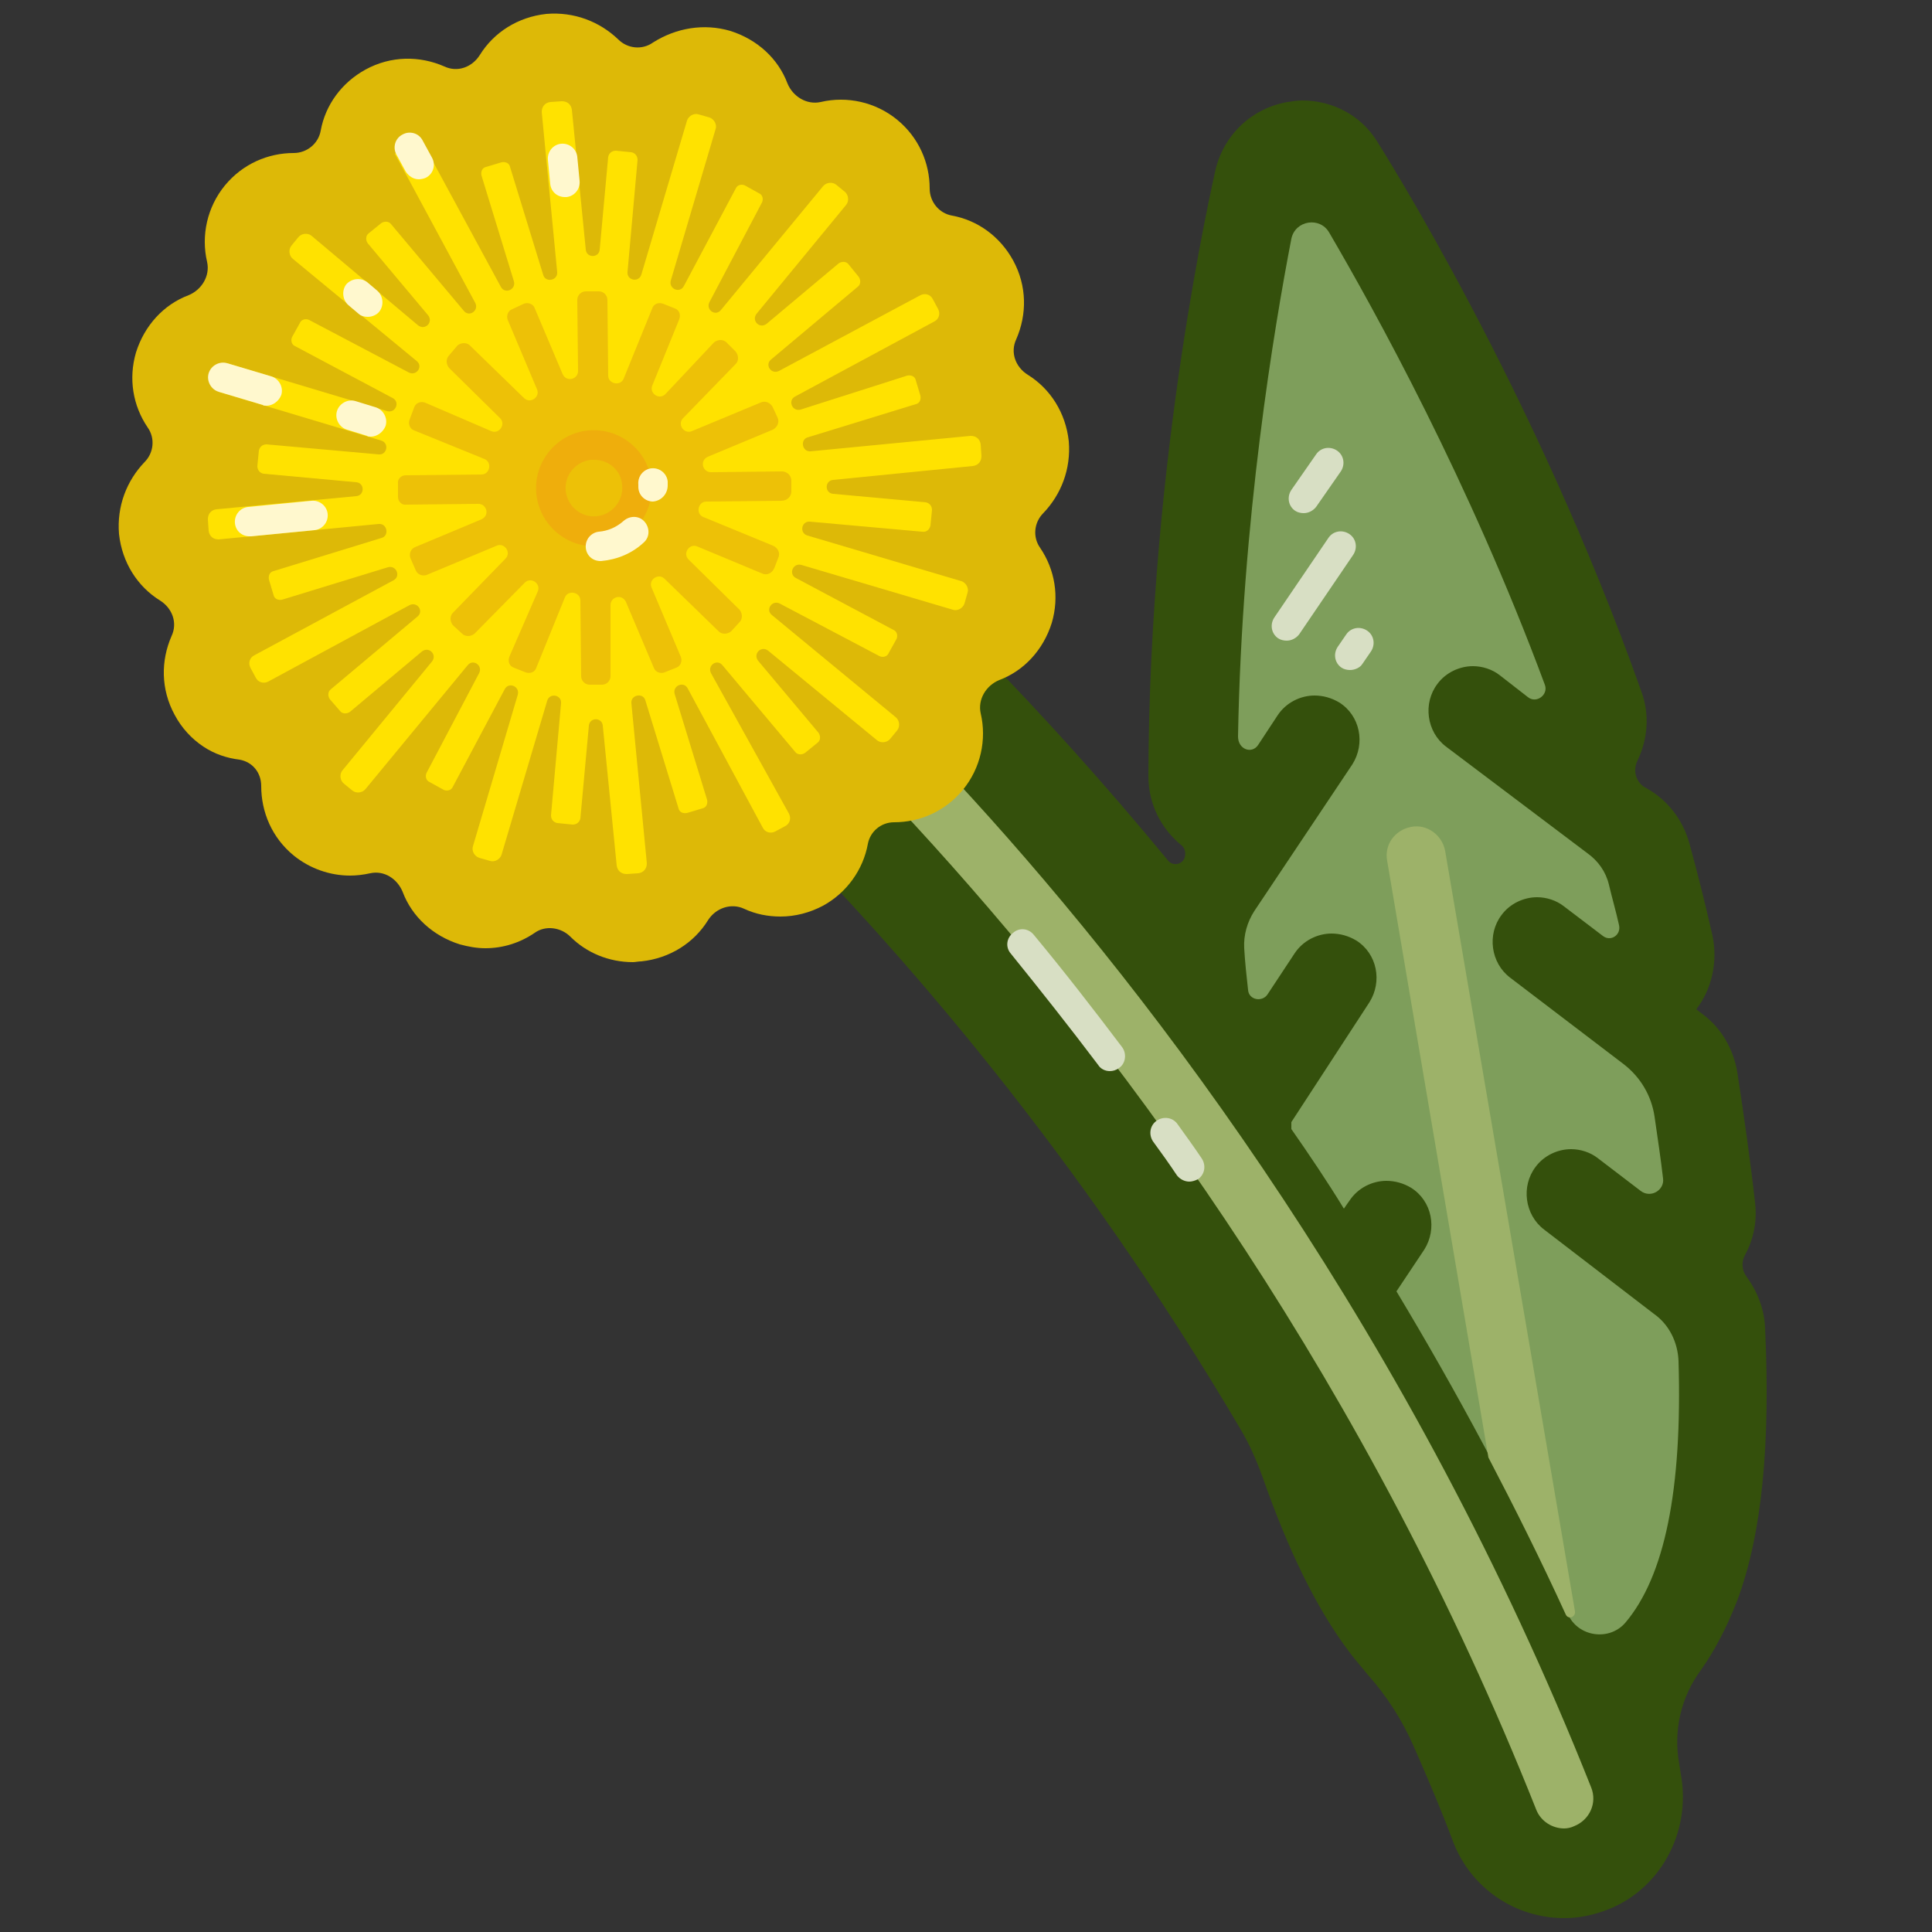 <?xml version="1.0" encoding="utf-8"?>
<!-- Generator: Adobe Illustrator 20.1.0, SVG Export Plug-In . SVG Version: 6.00 Build 0)  -->
<svg version="1.1" id="Layer_1" xmlns="http://www.w3.org/2000/svg" xmlns:xlink="http://www.w3.org/1999/xlink" x="0px" y="0px"
	 viewBox="0 0 250 250" style="enable-background:new 0 0 250 250;" xml:space="preserve">
<rect x="0" y="0" width="250" height="250" fill="#333333" stroke="none"/>
<style type="text/css">
	.st0{fill:none;stroke:#34500C;stroke-width:8;stroke-linecap:round;stroke-linejoin:round;stroke-miterlimit:10;}
	.st1{fill:none;stroke:#34500C;stroke-width:9;stroke-linecap:round;stroke-linejoin:round;stroke-miterlimit:10;}
	.st2{fill:#7E9E5B;}
	.st3{fill:#34500C;}
	.st4{fill:none;stroke:#34500C;stroke-width:3;stroke-linecap:round;stroke-linejoin:round;stroke-miterlimit:10;}
	.st5{fill:none;stroke:#1E6625;stroke-width:6;stroke-linecap:round;stroke-linejoin:round;stroke-miterlimit:10;}
	.st6{fill:none;stroke:#662B5B;stroke-width:6;stroke-linecap:round;stroke-linejoin:round;stroke-miterlimit:10;}
	.st7{fill:#419608;}
	.st8{opacity:0.6;fill:#419608;stroke:#1E6625;stroke-linecap:round;stroke-linejoin:round;stroke-miterlimit:10;}
	.st9{fill:none;stroke:#C2807D;stroke-linecap:round;stroke-linejoin:round;stroke-miterlimit:10;}
	.st10{fill:none;stroke:#34500C;stroke-width:6;stroke-linecap:round;stroke-linejoin:round;stroke-miterlimit:10;}
	.st11{fill:#7E9E5B;stroke:#34500C;stroke-miterlimit:10;}
	.st12{fill:#BFCC5C;}
	.st13{fill:#FFE200;}
	.st14{fill:#DDAA00;}
	.st15{fill:#FFF2B3;}
	.st16{fill:#406A29;}
	.st17{fill:#00FFFF;}
	.st18{clip-path:url(#SVGID_2_);}
	.st19{fill:none;stroke:#CC9600;stroke-width:6;stroke-linecap:round;stroke-miterlimit:10;}
	.st20{fill:none;stroke:#FFF2B3;stroke-linecap:round;stroke-miterlimit:10;}
	.st21{fill:none;stroke:#DDAA00;stroke-linecap:round;stroke-miterlimit:10;}
	.st22{fill:#FFE966;}
	.st23{fill:#FFE200;stroke:#DDAA00;stroke-width:3;stroke-linecap:round;stroke-miterlimit:10;}
	.st24{fill:#BFCC5C;stroke:#406A29;stroke-linecap:round;stroke-miterlimit:10;}
	.st25{fill:none;stroke:#A9B236;stroke-linecap:round;stroke-miterlimit:10;}
	.st26{fill:none;stroke:#406A29;stroke-linecap:round;stroke-miterlimit:10;}
	.st27{fill:#CC9600;}
	.st28{fill:#A9B236;}
	.st29{fill:#7CAB09;}
	.st30{fill:#4E670C;}
	.st31{fill:none;stroke:#C0CC8F;stroke-linecap:round;stroke-miterlimit:10;}
	.st32{fill:#7D8AD7;stroke:#4648A6;stroke-width:3;stroke-miterlimit:10;}
	.st33{opacity:0.6;fill:none;stroke:#CDD6FF;stroke-width:3;stroke-miterlimit:10;}
	.st34{opacity:0.4;fill:none;stroke:#CDD6FF;stroke-width:3;stroke-miterlimit:10;}
	.st35{opacity:0.2;fill:none;stroke:#CDD6FF;stroke-width:3;stroke-miterlimit:10;}
	.st36{fill:#7CAB09;stroke:#76990A;stroke-linecap:round;stroke-miterlimit:10;}
	.st37{fill:none;stroke:#A598D8;stroke-linecap:round;stroke-miterlimit:10;}
	.st38{fill:none;stroke:#2B2A6F;stroke-width:3;stroke-miterlimit:10;}
	.st39{fill:none;stroke:#8A6EDA;stroke-linecap:round;stroke-miterlimit:10;}
	.st40{fill:#E4E5E7;stroke:#2B2A6F;stroke-miterlimit:10;}
	.st41{fill:#C2807D;stroke:#7C152E;stroke-miterlimit:10;}
	.st42{fill:#E4E5E7;}
	.st43{fill:#A598D8;}
	.st44{fill:#C0CC8F;}
	.st45{fill:#7D8AD7;}
	.st46{fill:#AEB9ED;}
	.st47{fill:#9EA9E5;}
	.st48{fill:#8E9ADD;}
	.st49{fill:#76990A;}
	.st50{fill:#8A6EDA;}
	.st51{fill:#2B2A6F;}
	.st52{fill:#C2807D;}
	.st53{fill:#7C152E;}
	.st54{fill:#FE8600;stroke:#F15A24;stroke-width:3;stroke-miterlimit:10;}
	.st55{fill:#FE8600;}
	.st56{fill:none;stroke:#F15A24;stroke-miterlimit:10;}
	.st57{fill:none;stroke:#F15A24;stroke-linecap:round;stroke-miterlimit:10;}
	.st58{opacity:0.8;fill:none;stroke:#F15A24;stroke-width:3;stroke-miterlimit:10;}
	.st59{opacity:0.6;fill:none;stroke:#F15A24;stroke-width:3;stroke-miterlimit:10;}
	.st60{opacity:0.4;fill:none;stroke:#F15A24;stroke-width:3;stroke-miterlimit:10;}
	.st61{opacity:0.2;fill:none;stroke:#F15A24;stroke-width:3;stroke-miterlimit:10;}
	.st62{fill:#F15A24;}
	.st63{fill:#9CAD23;stroke:#34500C;stroke-miterlimit:10;}
	.st64{opacity:0.4;fill:none;stroke:#34500C;stroke-linecap:round;stroke-miterlimit:10;}
	.st65{fill:none;stroke:#9CAD23;stroke-width:2;stroke-linecap:round;stroke-linejoin:round;stroke-miterlimit:10;}
	.st66{fill:none;stroke:#34500C;stroke-linecap:round;stroke-linejoin:round;stroke-miterlimit:10;}
	.st67{fill:none;stroke:#7CAB09;stroke-width:2;stroke-linecap:round;stroke-miterlimit:10;}
	.st68{fill:none;stroke:#7D9959;stroke-linecap:round;stroke-miterlimit:10;}
	.st69{fill:#7CAB09;stroke:#4E670C;stroke-miterlimit:10;}
	.st70{fill:none;stroke:#7CAB09;stroke-linecap:round;stroke-miterlimit:10;}
	.st71{fill:none;stroke:#34500C;stroke-linecap:round;stroke-miterlimit:10;}
	.st72{opacity:0.4;fill:#34500C;}
	.st73{fill:#F46C29;}
	.st74{fill:#F77426;}
	.st75{fill:#F97D25;}
	.st76{fill:#EF4B18;}
	.st77{fill:#F3672A;}
	.st78{fill:#9CAD23;}
	.st79{fill:#7D9959;}
	.st80{fill:none;stroke:#935A4E;stroke-width:2;stroke-linecap:round;stroke-miterlimit:10;}
	.st81{fill:none;stroke:#663D1F;stroke-linecap:round;stroke-miterlimit:10;}
	.st82{fill:none;stroke:#935A4E;stroke-linecap:round;stroke-miterlimit:10;}
	.st83{fill:#663D1F;}
	.st84{clip-path:url(#SVGID_4_);}
	.st85{fill:#B8CE5D;stroke:#416F30;stroke-linecap:round;stroke-linejoin:round;stroke-miterlimit:10;}
	.st86{fill:none;stroke:#416F30;stroke-width:6;stroke-linecap:round;stroke-miterlimit:10;}
	.st87{fill:none;stroke:#406F30;stroke-width:5;stroke-linecap:round;stroke-miterlimit:10;}
	.st88{fill:#B8CE5D;}
	.st89{fill:#416F30;}
	.st90{fill:#90B74B;}
	.st91{fill:none;stroke:#5E8A3B;stroke-linecap:round;stroke-miterlimit:10;}
	.st92{opacity:0.7;fill:none;stroke:#FFFFFF;stroke-linecap:round;stroke-miterlimit:10;}
	.st93{fill:none;stroke:#6F2D49;stroke-width:6;stroke-linecap:round;stroke-linejoin:round;stroke-miterlimit:10;}
	.st94{fill:none;stroke:#BF6FAA;stroke-linecap:round;stroke-linejoin:round;stroke-miterlimit:10;}
	.st95{fill:none;stroke:#B8CE5D;stroke-linecap:round;stroke-miterlimit:10;}
	.st96{opacity:0.7;fill:#FFFFFF;}
	.st97{fill:#6F2D49;}
	.st98{fill:#BF6FAA;}
	.st99{fill:#5E8A3B;}
	.st100{fill:#1E6625;}
	.st101{fill:#662B5B;}
	.st102{fill:#935A4E;}
	.st103{fill:none;stroke:#9DB269;stroke-width:2;stroke-linecap:round;stroke-linejoin:round;stroke-miterlimit:10;}
	.st104{fill:none;stroke:#34500C;stroke-width:5;stroke-linecap:round;stroke-linejoin:round;stroke-miterlimit:10;}
	.st105{fill:none;stroke:#D8DFC4;stroke-linecap:round;stroke-linejoin:round;stroke-miterlimit:10;}
	.st106{fill:none;stroke:#DDB907;stroke-width:6;stroke-linecap:round;stroke-miterlimit:10;}
	.st107{fill:none;stroke:#FFE200;stroke-miterlimit:10;}
	.st108{fill:none;stroke:#EDC107;stroke-miterlimit:10;}
	.st109{fill:none;stroke:#EFAE0C;stroke-miterlimit:10;}
	.st110{fill:none;stroke:#FFF8CE;stroke-linecap:round;stroke-miterlimit:10;}
	.st111{fill:#9DB269;}
	.st112{fill:#D8DFC4;}
	.st113{fill:#DDB907;}
	.st114{fill:#EDC107;}
	.st115{fill:#EFAE0C;}
	.st116{fill:#FFF8CE;}
</style>
<path class="st3" d="M224.8,207.1c3.2-8.6,4.3-20.1,3.6-35.3c-0.1-2.4-1-4.7-2.4-6.6c-0.6-0.8-0.7-1.9-0.2-2.8
	c1.1-2,1.6-4.4,1.3-6.8c-0.6-5.4-1.4-11-2.3-16.9c-0.5-2.9-2-5.6-4.4-7.4l-0.9-0.7c2-2.6,2.8-6.1,2.1-9.5c-0.9-4-1.9-8-3-12
	c-0.9-3.2-3-5.8-5.9-7.3l0,0c-1.1-0.8-1.4-2.2-0.8-3.4c1.3-2.7,1.6-5.9,0.5-8.9c-13.9-39.2-33.4-69.9-34.2-71.2
	c-2.1-3.4-5.8-5.3-9.7-5.3c-0.6,0-1.3,0.1-1.9,0.2c-4.6,0.8-8.2,4.2-9.3,8.7c-0.3,1.5-8.6,36.9-8.7,78.5c0,3.6,1.6,6.8,4.3,9
	c0.5,0.4,0.6,1.2,0.3,1.8v0c-0.5,0.8-1.6,0.8-2.1,0.1C117.9,71,88.7,50.3,86.8,49c-7.8-5.5-18.6-3.6-24.1,4.2S59.1,71.9,67,77.3
	c0.6,0.4,51.8,36.8,93.5,107.6c1.2,2,2.1,4.1,2.9,6.3c3.3,9.4,6.9,16.8,11,22.3c0.8,1.1,1.7,2.1,2.5,3.1c2.5,2.8,4.5,5.9,6,9.3
	c1.8,4.1,3.6,8.3,5.2,12.6c2.4,6,8.1,9.7,14.3,9.7c1.7,0,3.4-0.3,5.1-0.9c7.2-2.5,11.4-10.1,10-17.7l-0.2-1.3
	c-0.8-4.3,0.2-8.7,2.8-12.2C221.8,213.7,223.4,210.7,224.8,207.1z"/>
<path class="st2" d="M162.8,96.4l2.5-3.8c1.1-1.7,3-2.6,4.8-2.6c1.1,0,2.2,0.3,3.2,0.9c2.7,1.7,3.4,5.3,1.7,8l-12.7,19
	c-0.9,1.4-1.4,3.1-1.3,4.8c0.1,1.8,0.3,3.6,0.5,5.4c0.1,1.3,1.8,1.6,2.5,0.6l3.5-5.3c1.1-1.7,3-2.6,4.8-2.6c1.1,0,2.2,0.3,3.2,0.9
	c2.7,1.7,3.4,5.3,1.7,8l-10.1,15.5c0,0.3,0,0.6,0,0.9c2.3,3.3,4.6,6.7,6.8,10.3c0.4-0.6,0.7-1,0.7-1c1.1-1.7,3-2.6,4.8-2.6
	c1.1,0,2.2,0.3,3.2,0.9c2.7,1.7,3.4,5.3,1.7,8l-3.6,5.4c7.7,12.8,15.2,26.7,22.2,41.8c1.3,2.9,5.3,3.5,7.4,1.1
	c5.1-6,7.4-17.2,6.9-33.9c-0.1-2.4-1.2-4.7-3.2-6.1l-14.2-10.9c-2.5-1.9-3-5.6-1.1-8.1c1.1-1.5,2.9-2.3,4.6-2.3
	c1.2,0,2.5,0.4,3.5,1.2l5.5,4.2c1.3,1,3.1-0.1,2.9-1.6c-0.3-2.6-0.7-5.2-1.1-8c-0.4-2.7-1.8-5.1-4-6.8l-14.7-11.2
	c-2.5-1.9-3-5.6-1.1-8.1c1.1-1.5,2.9-2.3,4.6-2.3c1.2,0,2.5,0.4,3.5,1.2l5,3.8c1,0.8,2.4-0.1,2.1-1.4c-0.4-1.8-0.9-3.5-1.3-5.2
	c-0.4-1.7-1.4-3.1-2.8-4.1l-18.3-13.8c-2.5-1.9-3-5.6-1.1-8.1c1.1-1.5,2.9-2.3,4.6-2.3c1.2,0,2.5,0.4,3.5,1.2l3.6,2.8
	c1.1,0.9,2.7-0.3,2.2-1.6c-9.8-26.4-22-48.4-27.9-58.5c-1.2-2.1-4.4-1.6-4.9,0.8c-2.2,11.4-6.4,36.3-6.9,64.4
	C160.2,97,162,97.6,162.8,96.4z"/>
<path class="st111" d="M192.6,188.6c3.4,6.5,6.8,13.3,10,20.3c0.3,0.7,1.3,0.4,1.2-0.4L187,110.1c-0.4-2.1-2.4-3.5-4.4-3.1
	c-2.1,0.4-3.5,2.3-3.1,4.4L192.6,188.6z"/>
<path class="st111" d="M202.4,236.6c-1.5,0-3-0.9-3.6-2.4C155.2,124.4,75.5,66.9,74.7,66.3c-1.7-1.2-2.1-3.6-0.9-5.4
	c1.2-1.7,3.6-2.1,5.4-0.9C80,60.6,100,75,125.8,103.3c23.8,26.1,56.9,69.6,80.1,128c0.8,2-0.2,4.2-2.2,5
	C203.3,236.5,202.8,236.6,202.4,236.6z"/>
<path class="st112" d="M143.6,138.6c-0.6,0-1.2-0.3-1.5-0.8c-3.7-4.9-7.5-9.7-11.3-14.4c-0.7-0.8-0.6-2,0.3-2.7
	c0.8-0.7,2-0.6,2.7,0.3c3.9,4.7,7.7,9.6,11.4,14.5c0.6,0.8,0.5,2.1-0.4,2.7C144.4,138.5,144,138.6,143.6,138.6z"/>
<path class="st112" d="M153.9,152.9c-0.6,0-1.2-0.3-1.6-0.8c-1-1.5-2-2.9-3.1-4.4c-0.6-0.9-0.4-2.1,0.5-2.7c0.9-0.6,2.1-0.4,2.7,0.5
	c1,1.4,2.1,2.9,3.1,4.4c0.6,0.9,0.4,2.1-0.5,2.7C154.6,152.8,154.2,152.9,153.9,152.9z"/>
<path class="st113" d="M26.3,96.6c-1.5-1-2.8-2.4-3.7-4.1c-1.8-3.3-1.8-7-0.4-10.2c0.8-1.7,0.1-3.6-1.5-4.6
	c-2.9-1.8-4.9-4.9-5.3-8.6c-0.3-3.6,1-6.9,3.3-9.3c1.2-1.2,1.4-3.1,0.4-4.5c-1.9-2.8-2.5-6.3-1.5-9.7c1.1-3.5,3.6-6.2,6.8-7.4
	c1.7-0.7,2.8-2.5,2.4-4.3c-0.8-3.4,0-7.1,2.3-9.9c2.3-2.8,5.6-4.2,8.9-4.2c1.7,0,3.2-1.2,3.5-2.9c0.6-3.3,2.7-6.2,5.8-7.9
	c3.3-1.8,7-1.8,10.2-0.4c1.7,0.8,3.6,0.1,4.6-1.5c1.8-2.9,4.9-4.9,8.6-5.3c3.6-0.3,6.9,1,9.3,3.3c1.2,1.2,3.1,1.4,4.5,0.4
	C87.5,3.6,91.1,3,94.5,4c3.5,1.1,6.2,3.6,7.4,6.8c0.7,1.7,2.5,2.8,4.3,2.4c3.4-0.8,7.1,0,9.9,2.3c2.8,2.3,4.2,5.6,4.2,8.9
	c0,1.7,1.2,3.2,2.9,3.5c3.3,0.6,6.2,2.7,7.9,5.8c1.8,3.3,1.8,7,0.4,10.2c-0.8,1.7-0.1,3.6,1.5,4.6c2.9,1.8,4.9,4.9,5.3,8.6
	c0.3,3.6-1,6.9-3.3,9.3c-1.2,1.2-1.4,3.1-0.4,4.5c1.9,2.8,2.5,6.3,1.5,9.7c-1.1,3.5-3.6,6.2-6.8,7.4c-1.7,0.7-2.8,2.5-2.4,4.3
	c0.8,3.4,0,7.1-2.3,9.9c-2.3,2.8-5.6,4.2-8.9,4.2c0,0,0,0,0,0c-1.7,0-3.1,1.2-3.4,2.8c-0.6,3.3-2.7,6.3-5.8,8
	c-1.7,0.9-3.6,1.4-5.5,1.4c-1.6,0-3.2-0.3-4.7-1c-1.7-0.8-3.7-0.1-4.7,1.5c-1.8,2.9-4.9,4.9-8.6,5.3c-0.4,0-0.8,0.1-1.1,0.1
	c-3.1,0-6-1.2-8.1-3.3c-1.2-1.2-3.2-1.5-4.6-0.5c-1.9,1.3-4.1,2-6.4,2c-1.1,0-2.2-0.2-3.3-0.5c-3.5-1.1-6.2-3.6-7.4-6.8
	c-0.7-1.7-2.4-2.8-4.2-2.4c-0.9,0.2-1.8,0.3-2.6,0.3c-2.6,0-5.2-0.9-7.3-2.6c-2.8-2.3-4.2-5.6-4.2-9c0-1.7-1.1-3.1-2.8-3.4
	C29.4,98.1,27.8,97.6,26.3,96.6z"/>
<path class="st13" d="M120.4,68l0.2-2c0-0.5-0.3-0.9-0.8-1l-12-1.1c-1.1-0.1-1.1-1.7,0-1.8l18.1-1.8c0.7-0.1,1.1-0.6,1.1-1.3
	l-0.1-1.5c-0.1-0.7-0.6-1.1-1.3-1.1l-20.7,2c-1.1,0.1-1.4-1.5-0.4-1.8l14-4.3c0.5-0.1,0.7-0.6,0.6-1.1l-0.6-2
	c-0.1-0.5-0.6-0.7-1.1-0.6L103.6,53c-1.1,0.3-1.7-1.2-0.7-1.7l18-9.7c0.6-0.3,0.8-1,0.5-1.6l-0.7-1.3c-0.3-0.6-1-0.8-1.6-0.5
	L100.8,48c-1,0.5-1.9-0.8-1-1.5l11.2-9.4c0.4-0.3,0.4-0.9,0.1-1.3l-1.3-1.6c-0.3-0.4-0.9-0.4-1.3-0.1l-9.3,7.8
	c-0.9,0.7-2-0.4-1.3-1.3l11.6-14.1c0.4-0.5,0.3-1.3-0.2-1.7l-1.1-0.9c-0.5-0.4-1.3-0.3-1.7,0.2l-13.2,16c-0.7,0.9-2,0-1.5-1
	l6.8-12.9c0.2-0.4,0.1-1-0.4-1.2l-1.8-1c-0.4-0.2-1-0.1-1.2,0.4l-6.7,12.6c-0.5,1-2,0.4-1.7-0.7l5.8-19.6c0.2-0.6-0.2-1.3-0.8-1.5
	l-1.4-0.4c-0.6-0.2-1.3,0.2-1.5,0.8l-5.9,19.9c-0.3,1.1-1.9,0.8-1.8-0.3l1.3-14.5c0-0.5-0.3-0.9-0.8-1l-2-0.2c-0.5,0-0.9,0.3-1,0.8
	l-1.1,12c-0.1,1.1-1.7,1.1-1.8,0l-1.8-18.1c-0.1-0.7-0.6-1.1-1.3-1.1l-1.5,0.1c-0.7,0.1-1.1,0.6-1.1,1.3l2,20.7
	c0.1,1.1-1.5,1.4-1.8,0.4l-4.3-14c-0.1-0.5-0.6-0.7-1.1-0.6l-2,0.6c-0.5,0.1-0.7,0.6-0.6,1.1l4.2,13.7c0.3,1.1-1.2,1.7-1.7,0.7
	l-10.3-19l-3.4,1.8l10.4,19.3c0.5,1-0.8,1.9-1.5,1l-9.4-11.2c-0.3-0.4-0.9-0.4-1.3-0.1l-1.6,1.3c-0.4,0.3-0.4,0.9-0.1,1.3l7.8,9.3
	c0.7,0.9-0.4,2-1.3,1.3L40.3,30.5c-0.5-0.4-1.3-0.3-1.7,0.2l-0.9,1.1c-0.4,0.5-0.3,1.3,0.2,1.7l16,13.2c0.9,0.7,0,2-1,1.5L40,41.4
	c-0.4-0.2-1-0.1-1.2,0.4l-1,1.8c-0.2,0.4-0.1,1,0.4,1.2l12.6,6.7c1,0.5,0.4,2-0.7,1.7L29.4,47l-1.1,3.7l21,6.3
	c1.1,0.3,0.8,1.9-0.3,1.8l-14.5-1.3c-0.5,0-0.9,0.3-1,0.8l-0.2,2c0,0.5,0.3,0.9,0.8,1l12,1.1c1.1,0.1,1.1,1.7,0,1.8L28,65.9
	c-0.7,0.1-1.1,0.6-1.1,1.3l0.1,1.5c0.1,0.7,0.6,1.1,1.3,1.1l20.7-2c1.1-0.1,1.4,1.5,0.4,1.8l-14,4.3c-0.5,0.1-0.7,0.6-0.6,1.1l0.6,2
	c0.1,0.5,0.6,0.7,1.1,0.6l13.7-4.2c1.1-0.3,1.7,1.2,0.7,1.7l-18,9.7c-0.6,0.3-0.8,1-0.5,1.6l0.7,1.3c0.3,0.6,1,0.8,1.6,0.5L53,78.3
	c1-0.5,1.9,0.8,1,1.5l-11.2,9.4c-0.4,0.3-0.4,0.9-0.1,1.3L44,92c0.3,0.4,0.9,0.4,1.3,0.1l9.3-7.8c0.9-0.7,2,0.4,1.3,1.3L44.3,99.7
	c-0.4,0.5-0.3,1.3,0.2,1.7l1.1,0.9c0.5,0.4,1.3,0.3,1.7-0.2l13.2-16c0.7-0.9,2,0,1.5,1l-6.8,12.9c-0.2,0.4-0.1,1,0.4,1.2l1.8,1
	c0.4,0.2,1,0.1,1.2-0.4l6.7-12.6c0.5-1,2-0.4,1.7,0.7l-5.8,19.6c-0.2,0.6,0.2,1.3,0.8,1.5l1.4,0.4c0.6,0.2,1.3-0.2,1.5-0.8l5.9-19.9
	c0.3-1.1,1.9-0.8,1.8,0.3l-1.3,14.5c0,0.5,0.3,0.9,0.8,1l2,0.2c0.5,0,0.9-0.3,1-0.8l1.1-12c0.1-1.1,1.7-1.1,1.8,0l1.8,18.1
	c0.1,0.7,0.6,1.1,1.3,1.1l1.5-0.1c0.7-0.1,1.1-0.6,1.1-1.3l-2-20.7c-0.1-1.1,1.5-1.4,1.8-0.4l4.3,14c0.1,0.5,0.6,0.7,1.1,0.6l2-0.6
	c0.5-0.1,0.7-0.6,0.6-1.1l-4.2-13.7c-0.3-1.1,1.2-1.7,1.7-0.7l9.7,18c0.3,0.6,1,0.8,1.6,0.5l1.3-0.7c0.6-0.3,0.8-1,0.5-1.6L92,87.1
	c-0.5-1,0.8-1.9,1.5-1l9.4,11.2c0.3,0.4,0.9,0.4,1.3,0.1l1.6-1.3c0.4-0.3,0.4-0.9,0.1-1.3l-7.8-9.3c-0.7-0.9,0.4-2,1.3-1.3
	l14.1,11.6c0.5,0.4,1.3,0.3,1.7-0.2l0.9-1.1c0.4-0.5,0.3-1.3-0.2-1.7l-16-13.2c-0.9-0.7,0-2,1-1.5l12.9,6.8c0.4,0.2,1,0.1,1.2-0.4
	l1-1.8c0.2-0.4,0.1-1-0.4-1.2L103,74.8c-1-0.5-0.4-2,0.7-1.7l19.6,5.8c0.6,0.2,1.3-0.2,1.5-0.8l0.4-1.4c0.2-0.6-0.2-1.3-0.8-1.5
	l-19.9-5.9c-1.1-0.3-0.8-1.9,0.3-1.8l14.5,1.3C119.9,68.9,120.3,68.5,120.4,68z"/>
<path class="st114" d="M102.4,63.6l0-1.4c0-0.7-0.6-1.2-1.2-1.2L92,61.1c-1.1,0-1.5-1.5-0.4-2l8.4-3.5c0.6-0.3,0.9-1,0.6-1.6
	l-0.6-1.3c-0.3-0.6-1-0.9-1.6-0.6l-8.9,3.7c-1,0.4-1.9-0.9-1.1-1.7l6.8-7c0.4-0.4,0.4-1.1,0-1.6l-1.2-1.2c-0.4-0.4-1.1-0.4-1.6,0
	L86.1,51c-0.8,0.8-2.1-0.1-1.7-1.1l3.5-8.6c0.2-0.6,0-1.2-0.6-1.4l-1.5-0.6c-0.6-0.2-1.2,0-1.4,0.6l-3.7,9.1c-0.4,1-2,0.7-2-0.4
	l-0.1-9.8c0-0.6-0.5-1.1-1.1-1.1l-1.7,0c-0.6,0-1.1,0.5-1.1,1.1l0.1,9.2c0,1.1-1.5,1.5-2,0.4l-3.6-8.5c-0.2-0.6-0.9-0.8-1.4-0.6
	L66.3,40c-0.6,0.2-0.8,0.9-0.6,1.4l3.8,9c0.4,1-0.9,1.9-1.7,1.1l-7-6.8c-0.4-0.4-1.1-0.4-1.6,0L58.1,46c-0.4,0.4-0.4,1.1,0,1.6
	l6.6,6.5c0.8,0.8-0.1,2.1-1.1,1.7L55,52.1c-0.5-0.2-1.2,0-1.4,0.6L53,54.3c-0.2,0.5,0,1.2,0.6,1.4l9.1,3.7c1,0.4,0.7,2-0.4,2
	l-9.8,0.1c-0.6,0-1.1,0.5-1,1.1l0,1.7c0,0.6,0.5,1.1,1.1,1l9.3-0.1c1.1,0,1.5,1.5,0.4,2l-8.6,3.6c-0.5,0.2-0.8,0.8-0.6,1.4l0.7,1.6
	c0.2,0.5,0.8,0.8,1.4,0.6l9.1-3.8c1-0.4,1.9,0.9,1.1,1.7l-6.8,7c-0.4,0.4-0.4,1.1,0,1.6l1.2,1.1c0.4,0.4,1.1,0.4,1.6,0l6.5-6.6
	c0.8-0.8,2.1,0.1,1.7,1.1L65.9,85c-0.2,0.6,0,1.2,0.6,1.4L68,87c0.6,0.2,1.2,0,1.4-0.6l3.7-9.1c0.4-1,2-0.7,2,0.4l0.1,9.8
	c0,0.6,0.5,1.1,1.1,1.1l1.6,0c0.6,0,1.1-0.5,1.1-1.1L79,78.3c0-1.1,1.5-1.5,2-0.4l3.6,8.5c0.2,0.6,0.9,0.8,1.4,0.6l1.5-0.6
	c0.6-0.2,0.8-0.9,0.6-1.4l-3.8-9c-0.4-1,0.9-1.9,1.7-1.1l7,6.8c0.4,0.4,1.1,0.4,1.6,0l1.1-1.2c0.4-0.4,0.4-1.1,0-1.6l-6.6-6.5
	c-0.8-0.8,0.1-2.1,1.1-1.7l8.4,3.5c0.6,0.3,1.3,0,1.6-0.7l0.5-1.3c0.3-0.6,0-1.3-0.7-1.6l-9-3.7c-1-0.4-0.7-2,0.4-2l9.7-0.1
	C101.9,64.8,102.4,64.2,102.4,63.6z"/>
<path class="st115" d="M76.9,70.7c-3.8,0-7.1-2.9-7.5-6.8c-0.4-4.1,2.6-7.8,6.7-8.2c4.1-0.4,7.8,2.6,8.2,6.7s-2.6,7.8-6.7,8.2
	C77.4,70.6,77.1,70.7,76.9,70.7z M76.9,59.5c-0.1,0-0.2,0-0.4,0c-2,0.2-3.5,2-3.3,4c0.2,2,2,3.5,4,3.3c2-0.2,3.5-2,3.3-4
	C80.4,60.9,78.8,59.5,76.9,59.5z"/>
<path class="st116" d="M73.1,25.5c-1,0-1.8-0.7-1.9-1.7l-0.3-3.1c-0.1-1.1,0.7-2,1.7-2.1c1.1-0.1,2,0.7,2.1,1.7l0.3,3.1
	c0.1,1.1-0.7,2-1.7,2.1C73.2,25.5,73.1,25.5,73.1,25.5z"/>
<path class="st116" d="M32.3,69.4c-1,0-1.8-0.7-1.9-1.7c-0.1-1.1,0.7-2,1.7-2.1l8.2-0.8c1.1-0.1,2,0.7,2.1,1.7
	c0.1,1.1-0.7,2-1.7,2.1l-8.2,0.8C32.4,69.4,32.4,69.4,32.3,69.4z"/>
<path class="st116" d="M47.6,41c-0.4,0-0.9-0.1-1.2-0.4l-1.3-1.1c-0.8-0.7-0.9-1.9-0.3-2.7c0.7-0.8,1.9-0.9,2.7-0.3l1.3,1.1
	c0.8,0.7,0.9,1.9,0.3,2.7C48.8,40.7,48.2,41,47.6,41z"/>
<path class="st116" d="M54.2,23.2c-0.7,0-1.3-0.4-1.7-1l-1.2-2.2c-0.5-0.9-0.2-2.1,0.8-2.6c0.9-0.5,2.1-0.2,2.6,0.8l1.2,2.2
	c0.5,0.9,0.2,2.1-0.8,2.6C54.9,23.1,54.5,23.2,54.2,23.2z"/>
<path class="st116" d="M48,56.5c-0.2,0-0.4,0-0.5-0.1l-2.6-0.8c-1-0.3-1.6-1.4-1.3-2.4c0.3-1,1.4-1.6,2.4-1.3l2.6,0.8
	c1,0.3,1.6,1.4,1.3,2.4C49.6,55.9,48.8,56.5,48,56.5z"/>
<path class="st116" d="M34.5,52.5c-0.2,0-0.4,0-0.5-0.1l-5.7-1.7c-1-0.3-1.6-1.4-1.3-2.4c0.3-1,1.4-1.6,2.4-1.3l5.7,1.7
	c1,0.3,1.6,1.4,1.3,2.4C36.1,51.9,35.3,52.5,34.5,52.5z"/>
<path class="st116" d="M77.7,72.6c-1,0-1.8-0.7-1.9-1.7c-0.1-1.1,0.7-2,1.7-2.1c1.2-0.1,2.3-0.6,3.2-1.4c0.8-0.7,2-0.7,2.7,0.1
	c0.7,0.8,0.7,2-0.1,2.7c-1.5,1.4-3.4,2.2-5.5,2.4C77.8,72.6,77.7,72.6,77.7,72.6z"/>
<path class="st116" d="M84.5,64.9c-1,0-1.9-0.8-1.9-1.9c0-0.1,0-0.2,0-0.3c-0.1-1.1,0.7-2,1.7-2.1c1.1-0.1,2,0.7,2.1,1.7
	c0,0.2,0,0.4,0,0.5C86.4,63.9,85.6,64.8,84.5,64.9C84.5,64.9,84.5,64.9,84.5,64.9z"/>
<path class="st112" d="M166.5,82.9c-0.4,0-0.8-0.1-1.1-0.3c-0.9-0.6-1.1-1.8-0.5-2.7l7-10.3c0.6-0.9,1.8-1.1,2.7-0.5
	c0.9,0.6,1.1,1.8,0.5,2.7l-7,10.3C167.7,82.6,167.1,82.9,166.5,82.9z"/>
<path class="st112" d="M174.7,86.7c-0.4,0-0.8-0.1-1.1-0.3c-0.9-0.6-1.1-1.8-0.5-2.7l1.1-1.6c0.6-0.9,1.8-1.1,2.7-0.5
	c0.9,0.6,1.1,1.8,0.5,2.7l-1.1,1.6C176,86.4,175.3,86.7,174.7,86.7z"/>
<path class="st112" d="M168.7,66.4c-0.4,0-0.8-0.1-1.1-0.3c-0.9-0.6-1.1-1.8-0.5-2.7l3.2-4.6c0.6-0.9,1.8-1.1,2.7-0.5
	c0.9,0.6,1.1,1.8,0.5,2.7l-3.2,4.6C169.9,66.1,169.3,66.4,168.7,66.4z"/>
</svg>